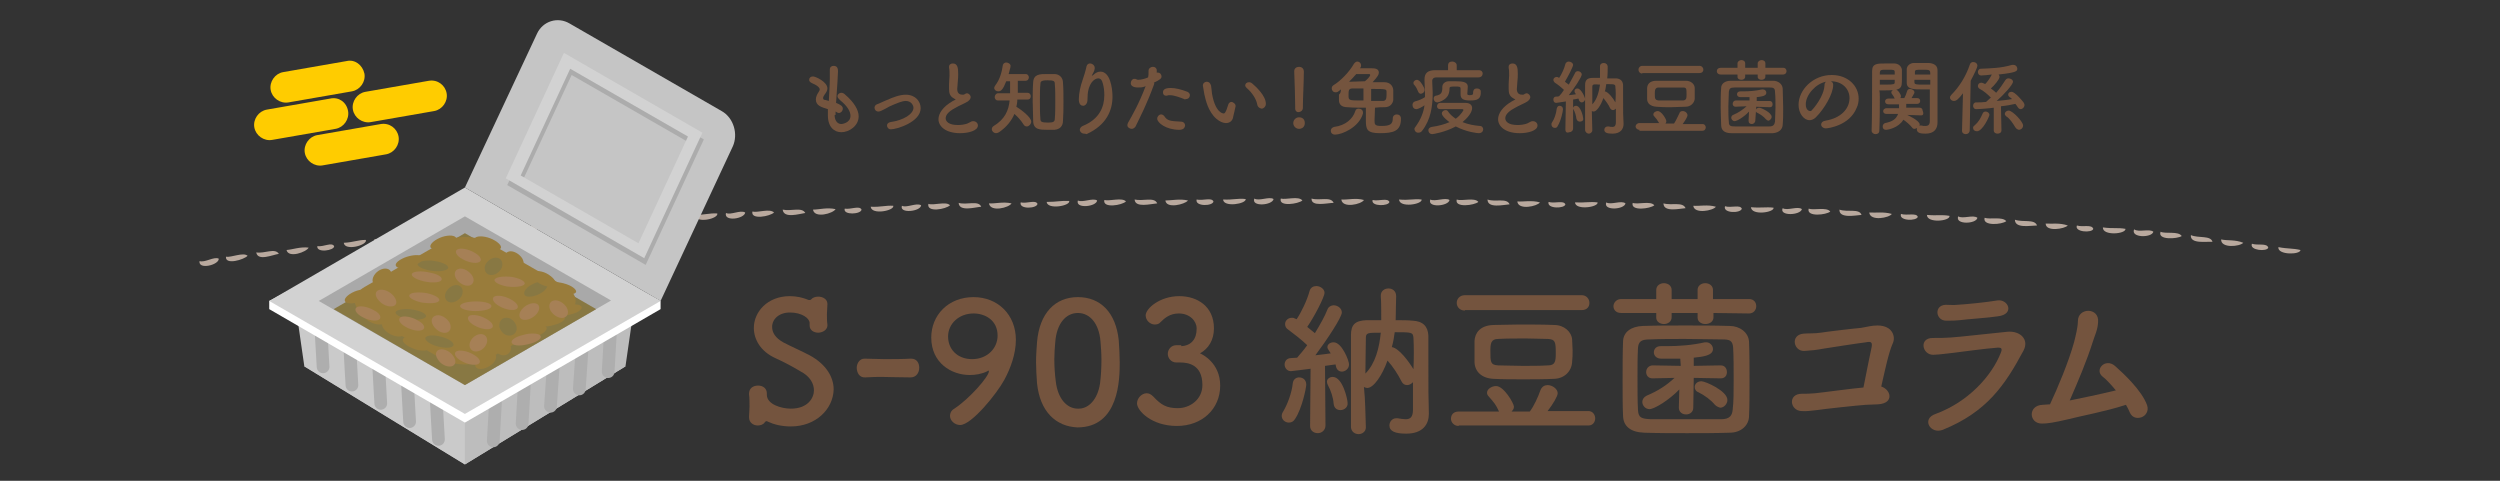 <?xml version="1.0" encoding="utf-8"?>
<!-- Generator: Adobe Illustrator 25.3.1, SVG Export Plug-In . SVG Version: 6.00 Build 0)  -->
<svg version="1.1" id="レイヤー_1" xmlns="http://www.w3.org/2000/svg" xmlns:xlink="http://www.w3.org/1999/xlink" x="0px"
	 y="0px" viewBox="0 0 520 100" style="enable-background:new 0 0 520 100;" xml:space="preserve">
<rect x="0" y="0" width="520" height="100" fill="#333333" stroke="none"/>
<style type="text/css">
	.st0{fill:#B9A99E;}
	.st1{fill:#74543E;}
	.st2{fill:#FFCC00;}
	.st3{fill:#C5C5C5;}
	.st4{fill:#CACACA;}
	.st5{fill:none;stroke:#AEAEAE;stroke-width:2.646;stroke-linecap:round;stroke-linejoin:round;stroke-miterlimit:10;}
	.st6{fill:#BDBDBD;}
	.st7{fill:#FFFFFF;}
	.st8{fill:#D2D2D2;}
	.st9{fill:#A9A9A9;}
	.st10{fill:#887843;}
	.st11{fill:#997C3B;}
	.st12{fill:#A68056;}
	.st13{fill:#ACACAC;}
</style>
<g>
	<g>
		<path class="st0" d="M447.9,48.2c-0.9-0.7-3,0.2-4-0.5C443.1,49.5,447.6,49.5,447.9,48.2z"/>
		<path class="st0" d="M453.8,49.1c-0.7-1.1-3.4-0.4-4.4-0.9C448.7,50,452.9,49.7,453.8,49.1z"/>
		<path class="st0" d="M460.2,50.3c-0.4-1.4-2.9-0.7-4.5-1.4C455.5,50.8,458.9,50.2,460.2,50.3z"/>
		<path class="st0" d="M466.6,50.5c-1.7-0.7-3.3-0.4-4.6-0.7C461.9,51.7,465.9,51.3,466.6,50.5z"/>
		<path class="st0" d="M471.8,51.5c-0.3-1-2.2-0.4-3.4-0.8C467.8,52.1,471.6,52.4,471.8,51.5z"/>
		<path class="st0" d="M478.5,52c-1.7-0.4-2.5-0.2-4.6-0.6C473.7,53.1,478.5,53,478.5,52z"/>
	</g>
	<g>
		<path class="st0" d="M411.3,45.3c-0.9-0.7-3,0.3-4-0.3C406.6,46.8,411.1,46.6,411.3,45.3z"/>
		<path class="st0" d="M417.3,46c-0.8-1-3.4-0.3-4.5-0.7C412.3,47.1,416.5,46.7,417.3,46z"/>
		<path class="st0" d="M423.7,46.9c-0.5-1.4-2.9-0.6-4.6-1.2C419.1,47.6,422.4,46.9,423.7,46.9z"/>
		<path class="st0" d="M430.1,46.9c-1.7-0.6-3.3-0.3-4.6-0.4C425.5,48.3,429.5,47.6,430.1,46.9z"/>
		<path class="st0" d="M435.4,47.6c-0.3-1-2.2-0.3-3.4-0.7C431.4,48.3,435.2,48.5,435.4,47.6z"/>
		<path class="st0" d="M442.1,47.6c-1.7-0.3-2.5,0-4.7-0.3C437.3,49.1,442.2,48.7,442.1,47.6z"/>
	</g>
	<g>
		<path class="st0" d="M374.8,43.5c-0.9-0.7-3,0.4-4-0.2C370,45,374.5,44.8,374.8,43.5z"/>
		<path class="st0" d="M380.7,44c-0.8-1-3.4-0.2-4.5-0.6C375.7,45.2,379.9,44.7,380.7,44z"/>
		<path class="st0" d="M387.2,44.7c-0.5-1.4-2.9-0.5-4.6-1.1C382.5,45.5,385.9,44.8,387.2,44.7z"/>
		<path class="st0" d="M393.5,44.5c-1.7-0.5-3.3-0.2-4.7-0.3C389,46.1,393,45.3,393.5,44.5z"/>
		<path class="st0" d="M398.9,45.1c-0.3-0.9-2.2-0.2-3.5-0.6C394.9,46,398.7,46,398.9,45.1z"/>
		<path class="st0" d="M405.5,44.9c-1.7-0.3-2.5,0-4.7-0.2C400.8,46.5,405.7,46,405.5,44.9z"/>
	</g>
	<g>
		<path class="st0" d="M338.1,42.3c-0.9-0.7-3,0.4-4-0.2C333.4,43.9,337.9,43.6,338.1,42.3z"/>
		<path class="st0" d="M344.1,42.7c-0.8-1-3.4-0.1-4.5-0.5C339.1,44,343.3,43.4,344.1,42.7z"/>
		<path class="st0" d="M350.6,43.3c-0.6-1.4-2.9-0.5-4.6-1C346,44.2,349.3,43.4,350.6,43.3z"/>
		<path class="st0" d="M356.9,43c-1.7-0.5-3.4-0.1-4.7-0.2C352.4,44.6,356.4,43.8,356.9,43z"/>
		<path class="st0" d="M362.3,43.4c-0.4-0.9-2.2-0.1-3.5-0.5C358.3,44.4,362.1,44.4,362.3,43.4z"/>
		<path class="st0" d="M368.9,43.2c-1.7-0.2-2.5,0.1-4.7-0.1C364.3,44.9,369.1,44.2,368.9,43.2z"/>
	</g>
	<g>
		<path class="st0" d="M301.5,41.6c-0.9-0.6-3,0.4-4-0.1C296.8,43.3,301.3,42.9,301.5,41.6z"/>
		<path class="st0" d="M307.5,42c-0.8-1-3.4-0.1-4.5-0.5C302.5,43.3,306.7,42.7,307.5,42z"/>
		<path class="st0" d="M314,42.5c-0.6-1.4-2.9-0.4-4.6-1C309.4,43.4,312.7,42.6,314,42.5z"/>
		<path class="st0" d="M320.3,42.1c-1.7-0.5-3.4-0.1-4.7-0.2C315.8,43.8,319.8,42.9,320.3,42.1z"/>
		<path class="st0" d="M325.6,42.5c-0.4-0.9-2.2-0.1-3.5-0.5C321.7,43.5,325.5,43.4,325.6,42.5z"/>
		<path class="st0" d="M332.3,42.1c-1.7-0.2-2.5,0.1-4.7,0C327.7,43.8,332.5,43.1,332.3,42.1z"/>
	</g>
	<g>
		<path class="st0" d="M264.9,41.4c-0.9-0.6-3,0.5-4-0.1C260.2,43.1,264.7,42.7,264.9,41.4z"/>
		<path class="st0" d="M270.9,41.7c-0.8-1-3.4-0.1-4.5-0.4C265.9,43.1,270.1,42.4,270.9,41.7z"/>
		<path class="st0" d="M277.4,42.2c-0.6-1.4-2.9-0.4-4.6-0.9C272.7,43.1,276.1,42.2,277.4,42.2z"/>
		<path class="st0" d="M283.7,41.6c-1.7-0.5-3.4,0-4.7-0.1C279.2,43.4,283.2,42.5,283.7,41.6z"/>
		<path class="st0" d="M289,42c-0.4-0.9-2.2-0.1-3.5-0.4C285.1,43,288.9,42.9,289,42z"/>
		<path class="st0" d="M295.7,41.5c-1.7-0.2-2.5,0.2-4.7,0C291.1,43.3,295.9,42.5,295.7,41.5z"/>
	</g>
	<g>
		<path class="st0" d="M228.2,41.7c-0.9-0.6-3,0.5-4,0C223.6,43.5,228.1,43,228.2,41.7z"/>
		<path class="st0" d="M234.2,41.9c-0.8-0.9-3.4,0-4.5-0.3C229.3,43.4,233.4,42.7,234.2,41.9z"/>
		<path class="st0" d="M240.7,42.3c-0.6-1.4-2.9-0.4-4.7-0.8C236.1,43.3,239.4,42.4,240.7,42.3z"/>
		<path class="st0" d="M247.1,41.7c-1.7-0.4-3.4,0-4.7,0C242.6,43.5,246.5,42.5,247.1,41.7z"/>
		<path class="st0" d="M252.4,41.9c-0.4-0.9-2.2-0.1-3.5-0.4C248.5,43,252.3,42.9,252.4,41.9z"/>
		<path class="st0" d="M259.1,41.4c-1.7-0.2-2.5,0.2-4.7,0.1C254.5,43.2,259.3,42.4,259.1,41.4z"/>
	</g>
	<g>
		<path class="st0" d="M191.6,42.7c-1-0.6-3,0.6-4,0.1C187,44.5,191.5,44,191.6,42.7z"/>
		<path class="st0" d="M197.6,42.7c-0.8-0.9-3.4,0.1-4.5-0.3C192.7,44.3,196.8,43.5,197.6,42.7z"/>
		<path class="st0" d="M204.1,43c-0.6-1.4-3-0.3-4.7-0.8C199.5,44.1,202.8,43.1,204.1,43z"/>
		<path class="st0" d="M210.4,42.3c-1.8-0.4-3.4,0.1-4.7,0C206,44.2,209.9,43.2,210.4,42.3z"/>
		<path class="st0" d="M215.8,42.4c-0.4-0.9-2.2,0-3.5-0.3C211.9,43.6,215.7,43.4,215.8,42.4z"/>
		<path class="st0" d="M222.4,41.8c-1.7-0.1-2.5,0.2-4.7,0.2C217.9,43.7,222.7,42.8,222.4,41.8z"/>
	</g>
	<g>
		<path class="st0" d="M155,44.2c-1-0.6-3,0.6-4,0.1C150.5,46.2,154.9,45.5,155,44.2z"/>
		<path class="st0" d="M161,44.2c-0.9-0.9-3.4,0.1-4.5-0.2C156.1,45.8,160.2,45,161,44.2z"/>
		<path class="st0" d="M167.5,44.3c-0.7-1.3-3-0.3-4.7-0.7C163,45.5,166.2,44.5,167.5,44.3z"/>
		<path class="st0" d="M173.8,43.5c-1.8-0.4-3.4,0.1-4.7,0.1C169.4,45.5,173.3,44.4,173.8,43.5z"/>
		<path class="st0" d="M179.2,43.6c-0.4-0.9-2.2,0-3.5-0.2C175.3,44.8,179.1,44.6,179.2,43.6z"/>
		<path class="st0" d="M185.8,42.8c-1.7-0.1-2.5,0.3-4.7,0.2C181.3,44.8,186.1,43.8,185.8,42.8z"/>
	</g>
	<g>
		<path class="st0" d="M118.4,46.4c-1-0.6-3,0.7-4,0.2C113.9,48.5,118.4,47.7,118.4,46.4z"/>
		<path class="st0" d="M124.4,46.3c-0.9-0.9-3.4,0.2-4.5-0.1C119.6,48,123.7,47.1,124.4,46.3z"/>
		<path class="st0" d="M130.9,46.3c-0.7-1.3-3-0.2-4.7-0.6C126.4,47.6,129.6,46.5,130.9,46.3z"/>
		<path class="st0" d="M137.2,45.4c-1.8-0.3-3.3,0.2-4.7,0.2C132.8,47.4,136.8,46.2,137.2,45.4z"/>
		<path class="st0" d="M142.6,45.3c-0.4-0.9-2.2,0-3.5-0.2C138.7,46.7,142.5,46.3,142.6,45.3z"/>
		<path class="st0" d="M149.2,44.4c-1.7-0.1-2.5,0.3-4.7,0.3C144.7,46.6,149.5,45.5,149.2,44.4z"/>
	</g>
	<g>
		<path class="st0" d="M81.9,49.4c-1-0.5-2.9,0.8-4,0.3C77.5,51.6,81.9,50.7,81.9,49.4z"/>
		<path class="st0" d="M87.9,49.1c-0.9-0.9-3.4,0.3-4.5,0C83.1,51,87.2,50,87.9,49.1z"/>
		<path class="st0" d="M94.4,49c-0.7-1.3-3-0.2-4.7-0.5C89.9,50.4,93.1,49.2,94.4,49z"/>
		<path class="st0" d="M100.7,47.9c-1.8-0.3-3.3,0.3-4.7,0.3C96.3,50.1,100.2,48.8,100.7,47.9z"/>
		<path class="st0" d="M106,47.8c-0.5-0.9-2.2,0.1-3.5-0.1C102.2,49.2,106,48.8,106,47.8z"/>
		<path class="st0" d="M112.6,46.8c-1.7,0-2.5,0.4-4.6,0.4C108.2,49,112.9,47.8,112.6,46.8z"/>
	</g>
	<g>
		<path class="st0" d="M45.5,53.8c-1-0.5-2.9,0.9-4,0.5C41.2,56.2,45.6,55.1,45.5,53.8z"/>
		<path class="st0" d="M51.5,53.2c-0.9-0.8-3.4,0.4-4.5,0.2C46.8,55.2,50.8,54,51.5,53.2z"/>
		<path class="st0" d="M58,52.8c-0.8-1.3-3,0-4.7-0.3C53.6,54.4,56.7,53,58,52.8z"/>
		<path class="st0" d="M64.2,51.5c-1.8-0.2-3.3,0.4-4.6,0.5C60,53.8,63.8,52.4,64.2,51.5z"/>
		<path class="st0" d="M69.5,51.2c-0.5-0.9-2.2,0.2-3.5,0C65.8,52.7,69.6,52.1,69.5,51.2z"/>
		<path class="st0" d="M76.1,49.9c-1.7,0-2.5,0.5-4.6,0.6C71.7,52.3,76.5,51,76.1,49.9z"/>
	</g>
</g>
<g>
	<g>
		<path class="st1" d="M173.6,23.9c0,1.2,0.6,1.9,1.4,1.9c0.1,0,1.9-0.2,1.9-1.7c0-0.9-0.6-2-2.2-3.3c-0.3-0.3-0.5-0.5-0.5-0.8
			c0-0.4,0.4-0.7,0.8-0.7c0.2,0,0.5,0.1,0.7,0.3c2,1.7,2.9,3.3,2.9,4.6c0,2-2,3.3-3.6,3.3c-1.5,0-2.8-1.1-2.8-3.5c0,0,0,0,0,0
			c0-0.4,0-0.9,0-1.3c-1.3-0.4-2.5-0.7-2.5-2c0-0.5,0.2-1,0.6-1.6c0.1-0.2,0.2-0.3,0.2-0.5c0-0.4-0.6-0.9-1.6-1.3
			c-0.4-0.2-0.6-0.4-0.6-0.7c0-0.4,0.3-0.7,0.8-0.7c0.5,0,3,1.1,3,2.5c0,0.5-0.3,0.9-0.6,1.3c-0.2,0.3-0.3,0.5-0.3,0.7
			c0,0.3,0.2,0.4,0.5,0.4c0.2,0.1,0.5,0.1,0.7,0.2c0.2-3.6,0.2-4.2,0.2-4.7c0-0.7,0-1.2,0-1.8c0-0.6,0.4-0.8,0.8-0.8
			c0.9,0,0.9,0.8,0.9,1.2c0,0.6-0.1,1.2-0.1,2c-0.1,1.5-0.2,3-0.3,4.5c1,0.4,1.4,0.7,1.4,1.2c0,0.5-0.4,0.9-0.8,0.9
			c-0.2,0-0.4-0.1-0.7-0.3V23.9z"/>
		<path class="st1" d="M182.7,23.2c-0.5,0-0.8-0.4-0.8-0.8c0-0.3,0.2-0.6,0.5-0.7c0.6-0.2,1.3-0.6,2.1-0.9c1.1-0.5,2.6-1.1,3.9-1.1
			c2,0,3.1,1.4,3.1,2.8c0,2.9-5,4.4-6.2,4.4c-0.5,0-0.8-0.4-0.8-0.8c0-0.3,0.2-0.6,0.7-0.7c2.8-0.4,4.8-1.7,4.8-3
			c0-0.4-0.4-1.4-1.6-1.4c-0.8,0-1.9,0.5-3.3,1.1C183.3,23.1,183,23.2,182.7,23.2z"/>
		<path class="st1" d="M198.3,20.4c-0.7-0.4-0.9-1-0.9-1.9c0-0.3,0-0.6,0-0.9c0-0.8,0.1-1.4,0.1-1.9c0-0.7,0-1.2-0.1-1.6
			c0-0.1,0-0.2,0-0.2c0-0.5,0.4-0.7,0.8-0.7c1,0,1.1,1,1.1,2.1c0,0.5,0,1.1-0.1,1.9c0,0.5-0.1,1-0.1,1.3c0,1.1,0.7,1.2,1.2,1.2
			c0.3,0,0.3-0.1,0.5-0.2c0.1,0,0.2-0.1,0.3-0.1c0.4,0,0.8,0.4,0.8,0.8c0,0.3-0.2,0.6-0.6,0.9c-0.6,0.4-1.9,0.9-2.7,1.4
			c-1.3,0.7-1.9,1.4-1.9,2.1c0,0.7,0.7,1.4,2.5,1.4c0.3,0,1.6,0,2.4-0.5c0.3-0.2,0.6-0.3,0.8-0.3c0.6,0,1,0.4,1,0.9
			c0,1.1-2,1.6-3.7,1.6c-3.1,0-4.5-1.5-4.5-2.9c0-1.2,0.9-2.6,3-3.8c0,0,0.4-0.2,0.6-0.3C198.5,20.5,198.4,20.5,198.3,20.4z"/>
		<path class="st1" d="M211.6,20.8c0,0.5-0.1,1-0.2,1.4c1,0.6,3.1,2.2,3.1,3.1c0,0.5-0.5,1-0.9,1c-0.3,0-0.5-0.1-0.7-0.4
			c-0.4-0.7-1.2-1.6-1.9-2.2c-0.6,1.4-1.6,2.7-3.2,3.8c-0.2,0.1-0.4,0.2-0.6,0.2c-0.5,0-0.9-0.4-0.9-0.8c0-0.3,0.1-0.5,0.4-0.7
			c2.3-1.4,3.1-3.2,3.3-5.3h-2.4c-0.5,0-0.7-0.4-0.7-0.7c0-0.4,0.3-0.8,0.7-0.8h2.5c0-2.5,0-2.5,0-2.5l-0.8,0
			c-0.7,1.8-1.1,2.1-1.7,2.1c-0.4,0-0.8-0.3-0.8-0.7c0-0.2,0.1-0.3,0.2-0.5c1-1.3,1.4-2.9,1.6-4.3c0.1-0.3,0.4-0.5,0.7-0.5
			c0.4,0,0.9,0.3,0.9,0.7c0,0.1,0,0.3-0.4,1.7h3.5c0.5,0,0.7,0.4,0.7,0.7s-0.2,0.7-0.7,0.7c0,0,0,0,0,0l-1.6,0c0,0.8,0,1.8,0,2.5h2
			c0.5,0,0.7,0.4,0.7,0.7c0,0.4-0.2,0.7-0.7,0.7H211.6z M218,27c-1.7,0-3.1,0-3.1-1.9c0-1.3-0.1-2.7-0.1-4c0-1.4,0-2.8,0.1-4
			c0.1-1.7,1.4-1.7,2.9-1.7c0.5,0,1,0,1.5,0c1,0,1.8,0.7,1.8,1.8c0.1,1.2,0.1,2.5,0.1,3.9c0,1.4,0,2.7-0.1,4c0,1.1-0.6,1.8-1.8,1.9
			C218.8,27,218.4,27,218,27z M219.5,21c0-1.3,0-2.5-0.1-3.5c0-0.6-0.1-0.8-1.5-0.8c-1.4,0-1.5,0.3-1.5,0.8c-0.1,1-0.1,2.2-0.1,3.4
			c0,1.3,0,2.7,0.1,3.8c0,0.6,0.2,0.8,1.6,0.8c1.1,0,1.4-0.2,1.4-0.8C219.5,23.6,219.5,22.3,219.5,21z"/>
		<path class="st1" d="M225.5,27.8c-0.5,0-0.9-0.4-0.9-0.8c0-0.3,0.2-0.6,0.6-0.8c3.5-1.4,4.5-4,4.5-6.4c0-0.9-0.1-1.7-0.3-2.4
			c-0.2-0.8-0.5-1.1-1-1.1c-0.4,0-0.9,0.3-1.3,0.8c-0.7,1-0.9,2.1-0.9,3.6c0,0.9-0.5,1.3-0.9,1.3c-0.9,0-0.9-1.1-0.9-1.4
			c0-1.2,0.4-2.9,0.7-3.7c0.3-0.9,0.7-2.1,0.9-3.1c0.1-0.4,0.4-0.6,0.7-0.6c0.5,0,1,0.4,1,0.9c0,0.1,0,0.1,0,0.2
			c-0.1,0.6-0.3,0.8-0.5,1.2c-0.1,0.2-0.1,0.3-0.1,0.3c0,0,0.1-0.1,0.3-0.2c0.5-0.5,1-0.7,1.5-0.7c2,0,2.5,3.4,2.5,5.2
			c0,2.8-1.2,5.9-5.4,7.8C225.8,27.8,225.6,27.8,225.5,27.8z"/>
		<path class="st1" d="M240.1,17.4c-1.6,4.4-2.8,6.6-3.9,8.9c-0.2,0.3-0.5,0.5-0.8,0.5c-0.4,0-0.9-0.3-0.9-0.7c0-0.1,0-0.3,0.1-0.5
			c0.9-1.6,2.3-4,3.7-7.7l-0.2,0.1c-0.5,0.2-1,0.2-1.4,0.2c-0.2,0-1.5,0-1.5-0.9c0-0.4,0.3-0.9,0.7-0.9c0.2,0,0.3,0,0.5,0.1
			c0.1,0.1,0.3,0.1,0.4,0.1c0.6,0,1.6-0.3,2-0.5c0.1-0.4,0.1-0.8,0.1-1.4c0-0.5,0.5-0.8,0.9-0.8c0.4,0,0.7,0.2,0.8,0.6
			c0,0.1,0,0.2,0,0.3c0,0.1,0,0.2,0,0.3c0.1,0,0.1,0,0.2,0c0.5,0,0.8,0.4,0.8,0.8c0,0.4-0.3,0.7-1.6,1.3L240.1,17.4z M245.3,27
			c-2.8,0-4.6-1.5-4.6-2.3c0-0.5,0.4-0.9,0.8-0.9c0.2,0,0.5,0.1,0.7,0.4c0.6,0.9,1.2,1,3.4,1.1c0.6,0,0.9,0.4,0.9,0.8
			C246.4,27,245.5,27,245.3,27z M246.3,20.6c-0.8-0.3-2-0.8-3-0.8c-0.2,0-0.4,0-0.6,0.1c-0.1,0-0.1,0-0.2,0c-0.4,0-0.6-0.3-0.6-0.7
			c0-0.3,0.1-0.9,1.6-0.9c1,0,2.2,0.3,3.5,0.8c0.4,0.2,0.5,0.5,0.5,0.7c0,0.4-0.3,0.8-0.8,0.8C246.5,20.7,246.4,20.7,246.3,20.6z"/>
		<path class="st1" d="M255,25.6c-0.6,0-1.3-0.3-2-0.9c-1.7-1.5-2.2-3.8-2.5-5.1c-0.1-0.6-0.3-1.7-0.3-1.8c0-0.5,0.4-0.8,0.8-0.8
			c0.4,0,0.7,0.2,0.9,0.8c0.1,0.5,0.1,1.1,0.2,1.7c0.7,4,2.3,4.1,2.4,4.1c0.2,0,0.3-0.1,0.5-0.5c0.2-0.4,0.3-0.9,0.5-1.4
			c0.1-0.3,0.4-0.5,0.6-0.5c0.4,0,0.9,0.4,0.9,0.8c0,0.1,0,0.1,0,0.1c-0.1,0.6-0.4,1.7-0.5,2.2C256.4,25.1,255.8,25.6,255,25.6z
			 M261.5,21.7c-0.2-1.1-1.1-2.5-2.2-3.4c-0.2-0.2-0.3-0.4-0.3-0.5c0-0.4,0.3-0.7,0.8-0.7c0.2,0,0.5,0.1,0.7,0.3
			c0.7,0.6,2.8,2.5,2.8,4.2c0,0.6-0.5,1-0.9,1C262,22.5,261.6,22.3,261.5,21.7z"/>
		<path class="st1" d="M270.2,26.8c-0.6,0-1.2-0.5-1.2-1.2c0-0.6,0.5-1.2,1.2-1.2c0.7,0,1.2,0.4,1.2,1.2
			C271.4,26.5,270.7,26.8,270.2,26.8z M269.4,22.6C269.4,22.6,269.4,22.6,269.4,22.6c0-0.2,0-0.3,0-0.5c0-1.5-0.1-4.6-0.2-7.2
			c0,0,0,0,0-0.1c0-0.6,0.5-0.9,1-0.9c0.5,0,1,0.3,1,1c0,2-0.2,5.7-0.2,7.2c0,0.1,0,0.2,0,0.3c0,0.7-0.6,0.9-0.8,0.9
			C269.8,23.4,269.4,23.1,269.4,22.6z"/>
		<path class="st1" d="M277.7,28c-0.6,0-0.9-0.4-0.9-0.8c0-0.4,0.3-0.7,0.7-0.8c2.4-0.3,3.9-1.7,4.4-3.3c0.1-0.4,0.4-0.5,0.7-0.5
			c0.5,0,0.9,0.3,0.9,0.8c0,0.1,0,0.2,0,0.2C282.7,26.5,279.1,28,277.7,28z M278.9,18.6c-0.7,0.6-0.8,0.6-1.1,0.6
			c-0.5,0-0.8-0.4-0.8-0.8c0-0.3,0.1-0.5,0.4-0.7c1.5-0.9,3.3-2.8,4.2-4.4c0.2-0.3,0.5-0.5,0.7-0.5c0.4,0,0.8,0.3,0.8,0.8
			c0,0.1,0,0.3-0.1,0.4c0,0.1-0.1,0.1-0.1,0.2c0.7,0,1.6,0,2.2,0c0.7,0,1.7,0,1.7,0.9c0,0.4-0.2,0.8-1.3,2c0.8,0,1.6,0,2.4,0
			c1.2,0,1.8,0.7,1.9,1.6c0,0.3,0,0.6,0,1c0,0.4,0,0.8,0,1.1c-0.1,0.8-0.7,1.5-1.8,1.5c-0.6,0-1.3,0-2,0.1c0,0.8-0.1,2-0.1,2.7
			c0,0.8,0.1,1.1,1.4,1.1c1.9,0,2.4-0.4,2.4-1.6c0-0.5,0.4-0.8,0.8-0.8c0.4,0,0.9,0.2,0.9,0.9c0,2.6-1.6,3-4.4,3
			c-2.7,0-2.9-0.8-2.9-2.7c0-0.8,0-1.9,0-2.6c-1.4,0-2.7,0-3.8-0.1c-1.3,0-1.8-0.6-1.8-1.5c0-0.3,0-0.7,0-1.1
			C278.9,19.3,278.9,19,278.9,18.6L278.9,18.6z M283.6,18.4c-0.8,0-1.6,0-2.3,0c-0.8,0-0.8,0.5-0.8,1.3c0,0.2,0,0.4,0,0.5
			c0.1,0.7,0.3,0.7,3.1,0.7V18.4z M285,15.6c0-0.1-0.1-0.2-0.2-0.2c-0.2,0-1.7,0-2.7,0c-0.5,0.6-1,1.1-1.5,1.6c0.1,0,0.2,0,0.3,0
			c1,0,2-0.1,3-0.1C284.2,16.7,285,15.9,285,15.6z M285.2,21c0.9,0,1.7,0,2.4,0c0.7,0,0.8-0.5,0.8-1.3c0-0.2,0-0.5,0-0.6
			c0-0.6-0.2-0.6-3.2-0.6V21z"/>
		<path class="st1" d="M307.5,16.1c-1.4,0-3.3,0-5,0c-1.4,0-2.8,0-3.8,0c-0.5,0-0.8,0.3-0.8,0.7c0,0,0,0,0,0.1
			c0,0.8,0.1,1.6,0.1,2.4c0,2.8-0.4,5.6-2.2,7.9c-0.2,0.3-0.5,0.4-0.8,0.4c-0.5,0-0.8-0.4-0.8-0.8c0-0.1,0.1-0.3,0.2-0.4
			c1.1-1.5,1.7-3,1.9-4.5c-0.4,0.3-1.3,0.8-1.7,0.8c-0.5,0-0.8-0.4-0.8-0.9c0-0.3,0.2-0.6,0.5-0.7c0.8-0.2,1.5-0.5,2.1-0.9
			c0-0.2,0-0.5,0-0.7c0-0.9-0.1-1.8-0.1-2.8c0-0.1,0-0.2,0-0.2c0-1.3,0.7-1.9,2.2-1.9c0.8,0,1.7,0,2.7,0v-1c0-0.6,0.4-0.8,0.9-0.8
			c0.4,0,0.9,0.3,0.9,0.8v1c1.6,0,3.3,0,4.6,0c0.6,0,0.8,0.4,0.8,0.7C308.4,15.7,308.1,16.1,307.5,16.1L307.5,16.1z M295,19.1
			c-0.2-0.5-0.5-1.1-0.8-1.4c-0.2-0.2-0.2-0.3-0.2-0.5c0-0.3,0.4-0.6,0.7-0.6c0.2,0,0.3,0.1,0.5,0.2c0.2,0.1,1.1,1.3,1.1,1.9
			c0,0.5-0.4,0.8-0.8,0.8C295.4,19.5,295.1,19.4,295,19.1z M297.9,27.9c-0.5,0-0.8-0.4-0.8-0.8c0-0.3,0.2-0.6,0.7-0.7
			c1.5-0.2,2.8-0.6,3.7-1c-0.2-0.1-1.6-1.2-1.6-1.8c0-0.4,0.4-0.7,0.8-0.7c0.2,0,0.4,0.1,0.5,0.3c0.4,0.6,1,1.1,1.6,1.5
			c1.2-0.9,1.6-1.8,1.6-1.8c0-0.1-0.1-0.2-0.2-0.2c-0.4,0-1.1,0-1.8,0c-1,0-2.1,0-2.9,0c0,0,0,0,0,0c-0.4,0-0.6-0.3-0.6-0.6
			c0-0.3,0.2-0.7,0.7-0.7c0.6,0,1.3,0,2.1,0c1.1,0,2.3,0,3.1,0c1,0,1.4,0.5,1.4,1.1c0,0.9-1,2.1-2,2.9c1.2,0.5,2.5,0.7,3.6,0.8
			c0.5,0,0.7,0.4,0.7,0.7c0,0.4-0.3,0.8-0.9,0.8c-0.3,0-2.5-0.2-4.8-1.4C300.6,27.5,298.1,27.9,297.9,27.9z M305.8,20.9
			c-1.4,0-2-0.3-2-1.3c0-0.5,0-0.9,0-1.2c0-0.4-0.4-0.4-1-0.4c-1,0-1.3,0-1.3,0.4c0,1.3-0.5,2.2-2.1,2.8c-0.1,0-0.3,0.1-0.4,0.1
			c-0.5,0-0.8-0.4-0.8-0.8c0-0.3,0.2-0.6,0.5-0.6c1.1-0.2,1.3-0.7,1.3-1.6c0-0.1,0-0.1,0-0.2c0,0,0,0,0,0c0-0.7,0.6-1.2,1.4-1.2
			c0.4,0,0.7,0,1.2,0c1.5,0,2.7,0.1,2.7,1.1c0,0,0,0,0,0c0,0.5-0.1,1.1-0.1,1.5c0,0.1,0,0.3,0.5,0.3c0.6,0,0.7-0.2,0.7-0.3
			c0-0.2,0-0.5,0.1-0.7c0.1-0.3,0.4-0.4,0.7-0.4c0.4,0,0.8,0.2,0.8,0.6C308.1,20.6,307.3,20.9,305.8,20.9z"/>
		<path class="st1" d="M314.7,20.4c-0.7-0.4-0.9-1-0.9-1.9c0-0.3,0-0.6,0-0.9c0-0.8,0.1-1.4,0.1-1.9c0-0.7,0-1.2-0.1-1.6
			c0-0.1,0-0.2,0-0.2c0-0.5,0.4-0.7,0.8-0.7c1,0,1.1,1,1.1,2.1c0,0.5,0,1.1-0.1,1.9c0,0.5-0.1,1-0.1,1.3c0,1.1,0.7,1.2,1.2,1.2
			c0.3,0,0.3-0.1,0.5-0.2c0.1,0,0.2-0.1,0.3-0.1c0.4,0,0.8,0.4,0.8,0.8c0,0.3-0.2,0.6-0.6,0.9c-0.6,0.4-1.9,0.9-2.7,1.4
			c-1.3,0.7-1.9,1.4-1.9,2.1c0,0.7,0.7,1.4,2.5,1.4c0.3,0,1.6,0,2.4-0.5c0.3-0.2,0.6-0.3,0.8-0.3c0.6,0,1,0.4,1,0.9
			c0,1.1-2,1.6-3.7,1.6c-3.1,0-4.5-1.5-4.5-2.9c0-1.2,0.9-2.6,3-3.8c0,0,0.4-0.2,0.6-0.3C314.9,20.5,314.8,20.5,314.7,20.4z"/>
		<path class="st1" d="M323.4,26.6c-0.4,0-0.7-0.3-0.7-0.7c0-0.1,0-0.3,0.1-0.4c0.5-0.7,0.9-1.9,1-2.9c0.1-0.4,0.3-0.6,0.6-0.6
			c0.4,0,0.7,0.3,0.7,0.7c0,0.4-0.4,2.4-1.1,3.5C323.9,26.5,323.7,26.6,323.4,26.6z M325.6,26.9l0.1-5.8c-0.8,0.1-1.9,0.3-2,0.3
			c-0.4,0-0.6-0.3-0.6-0.7c0-0.3,0.2-0.6,0.5-0.6c0.2,0,0.5,0,0.7-0.1c0.3-0.3,0.7-0.8,1-1.3c-0.5-0.5-1.5-1.3-1.9-1.5
			c-0.2-0.2-0.3-0.4-0.3-0.6c0-0.3,0.3-0.6,0.7-0.6c0.1,0,0.2,0,0.5,0.2c0.5-0.7,1.1-2,1.3-2.9c0.1-0.3,0.4-0.5,0.7-0.5
			c0.4,0,0.9,0.3,0.9,0.7c0,0.4-1.1,2.5-1.7,3.5c0.3,0.2,0.5,0.4,0.8,0.6c0.5-0.9,1-1.8,1.3-2.4c0.1-0.3,0.4-0.4,0.6-0.4
			c0.4,0,0.8,0.3,0.8,0.7c0,0.5-1.5,2.8-2.7,4.3c0.6-0.1,1.1-0.1,1.5-0.2l-0.2-0.3c-0.1-0.1-0.1-0.3-0.1-0.4c0-0.3,0.3-0.5,0.6-0.5
			c0.8,0,1.6,1.9,1.6,2.2c0,0.4-0.4,0.7-0.7,0.7c-0.2,0-0.5-0.2-0.6-0.5c0-0.1,0-0.2-0.1-0.3c-0.3,0.1-0.7,0.1-1.1,0.2l0,6
			c0,0.5-0.4,0.8-0.8,0.8C325.9,27.7,325.6,27.5,325.6,26.9L325.6,26.9z M328.6,25.3c-0.3,0-0.6-0.2-0.7-0.6
			c-0.1-0.7-0.3-1.4-0.6-1.9c-0.1-0.1-0.1-0.2-0.1-0.3c0-0.3,0.3-0.5,0.6-0.5c1,0,1.5,2.3,1.5,2.6C329.4,25.1,329,25.3,328.6,25.3z
			 M331.2,27.1c0,0.4-0.4,0.7-0.7,0.7s-0.7-0.2-0.8-0.7c0-1.1,0-2.5,0-4c0-1.9,0-3.9,0-5.4c0-1,0.4-1.5,1.6-1.5c0.4,0,0.9,0,1.5,0
			c0-0.6,0-2.1,0-2.4c0,0,0,0,0,0c0-0.5,0.4-0.7,0.8-0.7c0.4,0,0.8,0.3,0.8,0.8c0,0.3,0,1.8-0.1,2.4c0.6,0,1.2,0,1.7,0
			c1.1,0,1.6,0.6,1.6,1.5c0,0.6,0,1.3,0,2.1c0,3.7,0,4.2,0.1,5.8c0,0,0,0.1,0,0.1c0,1-0.6,2-2.3,2c-1.1,0-1.7-0.2-1.7-0.8
			c0-0.4,0.3-0.7,0.7-0.7c0.1,0,0.1,0,0.2,0c0.3,0.1,0.6,0.1,0.8,0.1c0.4,0,0.7-0.2,0.7-1c0,0,0-1.3,0-2.8c-0.2,0.2-0.4,0.3-0.6,0.3
			c-0.2,0-0.4-0.1-0.6-0.4c-0.3-0.7-0.9-1.5-1.4-2.1c-0.5,1.5-1.4,2.8-2,2.8c-0.1,0-0.2,0-0.4-0.1C331.1,24.4,331.2,25.9,331.2,27.1
			L331.2,27.1z M331.2,18.1c0,1,0,2.2,0,3.6c1-1,1.4-2.7,1.6-4.1C331.4,17.5,331.2,17.5,331.2,18.1z M336,18.1
			c0-0.6-0.2-0.6-1.9-0.6c-0.1,0.5-0.1,1-0.3,1.5c0.7,0.1,1.8,1.5,2.2,2.3C336.1,20.1,336.1,18.9,336,18.1z"/>
		<path class="st1" d="M341,27c-0.5,0-0.8-0.4-0.8-0.7s0.3-0.7,0.8-0.7l4.1,0c-0.4-0.7-0.5-0.8-1.1-1.5c-0.1-0.1-0.1-0.2-0.1-0.3
			c0-0.4,0.5-0.7,0.9-0.7c0.8,0,1.8,1.7,1.8,2.1c0,0.2-0.1,0.4-0.2,0.5l1.2,0l0.6,0c0.4-0.6,0.8-1.5,1.1-2.1
			c0.1-0.4,0.4-0.5,0.7-0.5c0.5,0,1,0.4,1,0.9c0,0.3-0.5,1.1-1,1.8l4.1,0c0.5,0,0.7,0.4,0.7,0.7s-0.2,0.7-0.7,0.7H341z M341.6,15.3
			c-0.5,0-0.8-0.4-0.8-0.8c0-0.4,0.3-0.8,0.8-0.8h11.9c0.5,0,0.8,0.4,0.8,0.8c0,0.4-0.3,0.7-0.8,0.7H341.6z M350.6,22.2
			c-1,0-2,0.1-3.1,0.1c-1,0-2,0-3-0.1c-1.2-0.1-1.9-0.7-1.9-1.6c0-0.4,0-0.7,0-1c0-0.4,0-0.8,0-1.2c0-0.8,0.5-1.6,1.9-1.6
			c0.7,0,1.6,0,2.6,0c1.2,0,2.5,0,3.6,0c1,0,1.8,0.7,1.8,1.5c0,0.3,0,0.7,0,1.1c0,0.4,0,0.8,0,1.2C352.4,21.4,351.7,22.2,350.6,22.2
			z M350.8,19.6c0-1.2,0-1.4-0.8-1.4c-0.6,0-1.4,0-2.2,0c-1,0-2,0-2.8,0c-0.7,0-0.8,0.5-0.8,1.2c0,1.1,0,1.4,0.8,1.5
			c0.7,0,1.6,0,2.5,0c0.9,0,1.8,0,2.6,0C350.8,20.8,350.8,20.4,350.8,19.6z"/>
		<path class="st1" d="M367.2,15.5v0.4c0,0.5-0.4,0.7-0.8,0.7c-0.4,0-0.8-0.2-0.8-0.6v-0.5H363v0.4c0,0.5-0.4,0.7-0.8,0.7
			s-0.8-0.2-0.8-0.6v-0.5l-3.5,0c-0.5,0-0.8-0.3-0.8-0.7s0.3-0.7,0.8-0.7l3.5,0v-0.9c0-0.4,0.4-0.7,0.8-0.7c0.4,0,0.8,0.2,0.8,0.7
			v0.9h2.6v-0.9c0-0.4,0.4-0.7,0.8-0.7c0.4,0,0.8,0.2,0.8,0.7v0.9l3.7,0c0.5,0,0.7,0.4,0.7,0.7c0,0.4-0.3,0.7-0.7,0.7L367.2,15.5z
			 M368.8,27.7c-1.4,0-2.9,0-4.3,0c-1.5,0-2.9,0-4.4,0c-1.4,0-2.1-0.6-2.1-1.7c0-1-0.1-2.2-0.1-3.6c0-1.4,0-2.9,0.1-4.1
			c0-0.9,0.8-1.5,2-1.5c1.4,0,2.8,0,4.3,0c1.5,0,3,0,4.5,0c1,0,1.9,0.6,2,1.6c0,1.2,0.1,2.6,0.1,4c0,1.3,0,2.5-0.1,3.5
			C370.8,26.9,370,27.6,368.8,27.7z M369.3,22.4c0-1.2,0-2.4-0.1-3.3c0-0.8-0.4-0.9-1.1-0.9c-1.2,0-2.5,0-3.7,0c-1.3,0-2.5,0-3.6,0
			c-0.9,0-1.1,0.2-1.2,0.9c0,0.9-0.1,1.9-0.1,3c0,1.2,0,2.4,0.1,3.3c0,0.8,0.4,0.9,1.3,0.9c1.1,0,2.2,0,3.4,0c1.2,0,2.4,0,3.7,0
			c0.9,0,1.1-0.4,1.2-1C369.2,24.5,369.3,23.5,369.3,22.4z M365.1,25.1c0,0.4-0.4,0.7-0.7,0.7c-0.4,0-0.7-0.2-0.7-0.7v0l0.1-1.9
			c-1,1.1-2.5,2-3,2c-0.4,0-0.7-0.4-0.7-0.7c0-0.2,0.1-0.5,0.4-0.6c1.2-0.5,2-1.1,2.8-1.8l-2.3,0.1h0c-0.4,0-0.6-0.3-0.6-0.6
			s0.2-0.7,0.7-0.7l2.8,0l0-0.7c-0.1,0-0.4,0-1.9,0c-0.5,0-0.7-0.3-0.7-0.6c0-0.3,0.2-0.6,0.7-0.6h0c0.2,0,0.4,0,0.6,0
			c1.2,0,2.6-0.1,3.9-0.4c0.1,0,0.1,0,0.2,0c0.4,0,0.7,0.3,0.7,0.7c0,0.7-1.1,0.8-2,0.9l0,0.8l2.7,0c0.4,0,0.6,0.3,0.6,0.7
			s-0.2,0.6-0.6,0.6h0l-2.8-0.1L365.1,25.1L365.1,25.1z M367.3,24.8c-0.4-0.5-1.1-1-1.7-1.3c-0.3-0.1-0.4-0.3-0.4-0.5
			c0-0.3,0.3-0.6,0.7-0.6c0.4,0,2.6,1,2.6,1.9c0,0.4-0.4,0.8-0.7,0.8C367.7,25.1,367.5,25,367.3,24.8z"/>
		<path class="st1" d="M384.7,20.4c0-1.9-1.5-3.5-3.9-3.5c0,0,0,0,0,0c0.3,0.1,0.5,0.4,0.5,0.7c0,0,0,0.1,0,0.1
			c0,1.8-1.8,4.9-3.6,6.7c-0.4,0.4-0.9,0.6-1.3,0.6c-1.2,0-2.3-1.4-2.3-3.2c0-3.1,3-6.2,6.9-6.2c3.4,0,5.6,2.3,5.6,4.9
			c0,0.6-0.1,1.3-0.4,1.9c-1.5,3.8-6.1,4.3-6.4,4.3c-0.6,0-1-0.4-1-0.8c0-0.4,0.3-0.7,0.9-0.8C382.8,24.6,384.7,22.7,384.7,20.4z
			 M379.8,17c-2.1,0.4-4.2,2.7-4.2,4.7c0,1.3,0.8,1.4,0.9,1.4c0.1,0,0.2,0,0.3-0.1c0.5-0.5,2.6-3,2.7-5.3
			C379.5,17.4,379.6,17.2,379.8,17z"/>
		<path class="st1" d="M391,20.3c0,1.9,0,4.5-0.1,6.9c0,0.5-0.4,0.7-0.8,0.7c-0.4,0-0.8-0.3-0.8-0.7c0,0,0,0,0,0
			c0.1-3.1,0.1-8.8,0.1-12.4c0-1.6,1-1.6,2.9-1.6c0.7,0,1.4,0,1.7,0c0.9,0,1.5,0.6,1.6,1.3c0,0.6,0,1.2,0,1.8c0,2.1,0,2.5-3.5,2.5
			c-0.5,0-0.9,0-1.2,0C391,19.2,391,19.7,391,20.3z M394.1,15.5c0-0.2,0-0.4,0-0.5c0-0.5-0.2-0.5-1.5-0.5c-1.4,0-1.5,0-1.6,0.6
			c0,0.1,0,0.2,0,0.4H394.1z M391,16.6v1c0.3,0,0.8,0,1.3,0c1.7,0,1.8-0.1,1.8-0.5c0-0.2,0-0.3,0-0.5H391z M399.6,24l-3-0.1
			c0,0,0.1,0,0.1,0c0.2,0.1,2.6,1.2,2.6,2c0,0.1,0,0.2-0.1,0.3c0.1-0.1,0.2-0.1,0.3-0.1c0,0,0.1,0,0.1,0c0.3,0.1,0.6,0.1,0.9,0.1
			c0.5,0,0.9-0.2,0.9-1c0-0.7,0-1.5,0-2.3c0-1.2,0-2.5,0-3.6c0-0.3,0-0.5,0-0.7c-0.3,0-0.8,0-1.3,0c-2.1,0-3.5,0-3.5-1.4
			c0-0.3,0-0.7,0-1c0-0.6,0-1.2,0-1.8c0-0.7,0.7-1.3,1.5-1.3c0.3,0,1.1,0,1.8,0c0.5,0,1,0,1.3,0c1.3,0.1,1.8,0.7,1.8,1.5
			c0,0.4,0,0.8,0,1.3c0,2.5,0,5.3,0,7.5c0,0.8,0,1.5,0,2.1c0,1.2-0.6,2.3-2.5,2.3c-0.9,0-1.8-0.1-1.8-0.9c0-0.1,0-0.2,0-0.3
			c-0.1,0.1-0.3,0.2-0.5,0.2c-0.2,0-0.4-0.1-0.5-0.3c-0.5-0.6-1.2-1.2-1.8-1.6c-1,1.7-3.2,2.1-3.6,2.1c-0.5,0-0.7-0.3-0.7-0.7
			c0-0.3,0.2-0.6,0.5-0.7c1.5-0.3,2.3-0.8,2.7-1.9l-2.4,0h0c-0.5,0-0.7-0.3-0.7-0.6c0-0.3,0.3-0.6,0.7-0.6h2.6c0-0.3,0-0.5,0-0.8
			h-2.2c-0.5,0-0.7-0.3-0.7-0.6s0.2-0.6,0.7-0.6h1.3c-0.2-0.5-0.5-0.8-0.6-1c-0.1-0.1-0.1-0.2-0.1-0.3c0-0.3,0.4-0.6,0.8-0.6
			c0.6,0,1.2,1.1,1.2,1.4c0,0.1-0.1,0.3-0.1,0.4h0.8c0.2-0.4,0.4-0.8,0.6-1.5c0.1-0.3,0.3-0.4,0.6-0.4c0.4,0,0.9,0.3,0.9,0.7
			c0,0.2-0.1,0.3-0.6,1.2h1.2c0.4,0,0.6,0.3,0.6,0.6c0,0.3-0.2,0.6-0.6,0.6h-2.3c0,0.3,0,0.6,0,0.8h2.8c0.4,0,0.6,0.3,0.6,0.6
			C400.2,23.7,400,24,399.6,24L399.6,24z M401.5,15.5c0-1-0.1-1-1.6-1c-1.4,0-1.6,0-1.6,0.5c0,0.2,0,0.3,0,0.5H401.5z M401.5,16.6
			h-3.3c0,0.2,0,0.3,0,0.5c0,0.5,0.4,0.5,1.9,0.5c0.6,0,1.1,0,1.4,0V16.6z"/>
		<path class="st1" d="M408.1,27.2l0.2-7.8c-1,1.3-1.4,1.6-1.9,1.6c-0.4,0-0.8-0.3-0.8-0.7c0-0.2,0.1-0.4,0.3-0.6
			c1.6-1.6,3-3.8,3.8-6.2c0.1-0.4,0.4-0.6,0.7-0.6c0.5,0,0.9,0.3,0.9,0.8c0,0.3-0.7,1.8-1.4,3.1l-0.2,10.3c0,0.5-0.4,0.8-0.8,0.8
			C408.5,27.9,408.1,27.7,408.1,27.2L408.1,27.2z M410.4,26.6c0-0.2,0.1-0.4,0.3-0.5c0.9-0.8,1.2-1.4,1.7-2.5
			c0.1-0.3,0.4-0.4,0.6-0.4c0.4,0,0.8,0.3,0.8,0.7c0,0.3-1.4,3.4-2.6,3.4C410.7,27.3,410.4,27,410.4,26.6z M414.7,22.4
			c-0.5,0.1-2.8,0.3-3.7,0.3c-0.4,0-0.6-0.4-0.6-0.7c0-0.3,0.2-0.7,0.6-0.7c0.7,0,1.4,0,2.1-0.1c0.3-0.3,0.7-0.6,1-0.9
			c-0.7-0.7-1.5-1.4-2.3-1.8c-0.3-0.2-0.4-0.4-0.4-0.6c0-0.4,0.3-0.7,0.7-0.7c0.2,0,0.7,0.2,0.8,0.3c0.5-0.5,1-1.2,1.4-2
			c-0.6,0.1-1.9,0.2-2.2,0.2c-0.5,0-0.7-0.4-0.7-0.7c0-0.3,0.2-0.7,0.6-0.7c2.1-0.1,4.1-0.1,6.5-0.8c0.1,0,0.2,0,0.3,0
			c0.5,0,0.8,0.4,0.8,0.8c0,0.5-0.2,0.8-3.9,1.2c0.1,0.1,0.2,0.3,0.2,0.5c0,0.5-1.1,1.8-1.8,2.4c0.4,0.3,0.8,0.6,1.1,0.9
			c0.7-0.8,1.4-1.8,1.9-2.6c0.2-0.3,0.4-0.4,0.7-0.4c0.4,0,0.9,0.3,0.9,0.7c0,0.6-1.9,2.7-3.4,4c1.1-0.1,2.2-0.2,3.2-0.4
			c-0.2-0.2-0.3-0.3-0.5-0.4c-0.2-0.2-0.3-0.3-0.3-0.5c0-0.4,0.3-0.6,0.7-0.6c0.7,0,2.1,1.7,2.5,2.2c0.1,0.2,0.2,0.4,0.2,0.5
			c0,0.5-0.4,0.9-0.8,0.9c-0.2,0-0.4-0.1-0.6-0.4c-0.1-0.2-0.3-0.4-0.5-0.7c-0.9,0.2-1.9,0.4-3,0.5l0.1,5c0,0.5-0.4,0.7-0.8,0.7
			c-0.4,0-0.8-0.2-0.8-0.7L414.7,22.4z M419.2,26.5c-0.5-0.8-1.1-1.8-1.9-2.3c-0.2-0.2-0.3-0.3-0.3-0.5c0-0.4,0.4-0.7,0.8-0.7
			c0.8,0,3,2.3,3,3.1c0,0.5-0.4,0.9-0.9,0.9C419.6,26.9,419.4,26.8,419.2,26.5z"/>
	</g>
	<g>
		<g>
			<path class="st1" d="M164.5,88.7c-1.9,0-3.5-0.4-4.8-1c-0.1-0.1-0.2-0.1-0.3-0.1c-0.1,0-0.2,0.1-0.3,0.2
				c-0.3,0.5-0.9,0.7-1.5,0.7c-0.9,0-1.8-0.6-1.8-1.7c0,0,0-0.1,0-0.1c0-0.6,0.1-1.3,0.1-2.1c0-0.9,0-1.9-0.1-2.6c0,0,0,0,0-0.1
				c0-1.2,0.9-1.7,1.9-1.7s1.8,0.6,1.8,1.6c0,0,0,0.1,0,0.1c0,0.1,0,0.1,0,0.2c0,2,3,2.9,5,2.9c3.6,0,4.8-2.3,4.8-3.8
				c0-1.4-0.8-2.9-2.7-3.9c-1.5-0.9-3.5-2-5.3-2.8c-3.1-1.4-4.5-3.9-4.5-6.3c0-3.3,2.8-6.6,7.5-6.6c1.4,0,2.7,0.3,3.9,0.8
				c0.1,0,0.1,0,0.2,0c0.1,0,0.2,0,0.3-0.1c0.3-0.4,0.9-0.6,1.5-0.6c0.9,0,1.9,0.5,1.9,1.5c0,0,0,0.1,0,0.1c0,0.7-0.1,1.3-0.1,2
				c0,0.8,0,1.6,0.1,2.2c0.1,1.3-1.3,1.7-1.9,1.7c-0.9,0-1.8-0.5-1.8-1.5c0,0,0-0.1,0-0.1c0-0.1,0-0.3,0-0.4c0-1-1.6-2.2-4.1-2.2
				c-2.3,0-3.7,1.4-3.7,3c0,1.2,0.7,2.3,2.3,3.2c1.5,0.8,3.8,1.8,5.5,2.7c3.5,1.9,5,4.6,5,7.1C173.3,85.1,169.7,88.7,164.5,88.7z"/>
			<path class="st1" d="M189.4,78.5c-2.8,0-4.4-0.1-5.9-0.1c-1,0-2.1,0-3.5,0.1c-1.3,0.1-1.8-1.1-1.8-2c0-0.9,0.6-1.9,1.6-1.9
				c0,0,0,0,0.1,0c1.2,0,2.6,0.1,4.1,0.1c1.8,0,3.7,0,5.4-0.1c0,0,0,0,0.1,0c1.2,0,1.7,0.9,1.7,1.9S190.6,78.5,189.4,78.5
				L189.4,78.5z"/>
			<path class="st1" d="M197.6,86.5c0-0.5,0.2-1.1,0.9-1.5c3.2-2.1,7.2-6.7,7.2-7.8c0-0.1,0-0.1-0.1-0.1s-0.1,0-0.2,0.1
				c-1.2,0.6-2.5,0.8-3.7,0.8c-3.8,0-8-2.5-8-7.8c0-4.6,3.5-8.4,8.8-8.4c5,0,8.8,3.6,8.8,8.9c0,2.9-1.1,5.9-2.4,8.3
				c-1.5,2.8-6.8,9.4-9.2,9.4C198.6,88.4,197.6,87.5,197.6,86.5z M202.5,65.2c-3,0-5.3,2.1-5.3,4.8c0,2.6,1.9,4.7,5,4.7
				c3.1,0,5.3-2.2,5.3-4.9C207.5,66.6,204.9,65.2,202.5,65.2z"/>
			<path class="st1" d="M215.7,79.7c-0.1-1.5-0.2-3-0.2-4.4c0-1.4,0.1-2.7,0.2-4.1c0.5-6.1,3.8-9.4,8.5-9.4c4.7,0,7.9,3.2,8.5,9
				c0.1,1.5,0.2,3.1,0.2,4.6c0,3.4-0.1,13.5-8.8,13.5C219.6,88.7,216.3,85.6,215.7,79.7z M228.8,79.8c0.2-1.5,0.3-3.2,0.3-5
				c0-1.3-0.1-2.6-0.2-3.8c-0.3-3.7-2.2-5.9-4.7-5.9s-4.4,2.2-4.7,6c-0.1,1.2-0.2,2.4-0.2,3.6c0,1.5,0.1,3.1,0.3,4.6
				c0.4,3.6,2.3,5.7,4.6,5.7C226.4,85.1,228.3,83.1,228.8,79.8z"/>
			<path class="st1" d="M245.7,72c2.1-0.1,3.2-1.5,3.2-3.6c0,0,0-0.1,0-0.1c0-1.5-1.4-3.1-3.7-3.1c-1.9,0-3,1-3.8,1.8
				c-0.3,0.4-0.8,0.5-1.2,0.5c-1,0-1.9-0.9-1.9-1.9c0-1.4,2.9-4,7-4c3.7,0,7.2,2.1,7.2,6.7c0,2.4-1.1,4.2-2.9,5.2
				c0.5,0.2,4.2,2,4.2,6.7c0,4.9-3.8,8.4-9,8.4c-5.3,0-8.3-3.2-8.3-4.7c0-1.1,1-2.1,2-2.1c0.5,0,0.9,0.2,1.4,0.7
				c1.6,1.7,2.7,2.4,5.1,2.4c2.5,0,5.1-1.8,5.1-4.8c0-4.3-3-4.7-4.6-4.7c-0.1,0-0.2,0-0.3,0c-0.2,0-0.4,0-0.5,0
				c-1.1,0-1.8-0.9-1.8-1.8c0-0.9,0.7-1.8,1.8-1.8H245.7z"/>
			<path class="st1" d="M268.1,87.9c-0.8,0-1.5-0.6-1.5-1.4c0-0.3,0.1-0.6,0.3-0.9c0.9-1.5,1.8-3.9,2-5.9c0.1-0.8,0.7-1.2,1.3-1.2
				c0.8,0,1.5,0.5,1.5,1.5c0,0.7-0.9,5-2.3,7.1C269.1,87.6,268.7,87.9,268.1,87.9z M272.5,88.6l0.1-11.9c-1.7,0.2-3.8,0.5-4.1,0.5
				c-0.8,0-1.3-0.7-1.3-1.4c0-0.6,0.4-1.2,1.1-1.3c0.4,0,0.9-0.1,1.5-0.1c0.6-0.7,1.4-1.6,2.1-2.6c-1.1-1.1-3.1-2.6-3.9-3.2
				c-0.5-0.3-0.7-0.7-0.7-1.2c0-0.7,0.6-1.3,1.4-1.3c0.3,0,0.4,0,1,0.3c1-1.5,2.2-4,2.7-5.9c0.2-0.7,0.8-1,1.4-1
				c0.8,0,1.7,0.6,1.7,1.4c0,0.9-2.2,5.1-3.6,7.1c0.6,0.5,1.1,0.9,1.6,1.3c1.1-1.8,2.1-3.6,2.6-4.9c0.2-0.6,0.8-0.9,1.3-0.9
				c0.8,0,1.7,0.6,1.7,1.5c0,1-3.1,5.7-5.5,8.9c1.2-0.1,2.3-0.3,3.2-0.4l-0.4-0.6c-0.2-0.3-0.3-0.5-0.3-0.7c0-0.6,0.6-1,1.3-1
				c1.7,0,3.2,3.8,3.2,4.6c0,0.9-0.8,1.5-1.5,1.5c-0.5,0-1-0.3-1.2-1c0-0.2-0.1-0.3-0.1-0.5c-0.6,0.1-1.4,0.2-2.2,0.3l0.1,12.4
				c0,1-0.8,1.6-1.6,1.6C273.3,90.1,272.5,89.6,272.5,88.6L272.5,88.6z M278.8,85.3c-0.7,0-1.3-0.4-1.4-1.3
				c-0.1-1.4-0.6-2.8-1.2-3.9c-0.1-0.2-0.2-0.5-0.2-0.7c0-0.6,0.6-1,1.2-1c2.1,0,3.1,4.7,3.1,5.4C280.4,84.7,279.6,85.3,278.8,85.3z
				 M284.1,88.9c0,0.9-0.8,1.4-1.5,1.4c-0.8,0-1.5-0.5-1.6-1.4c0-2.3,0-5.2,0-8.1c0-4,0-8.1,0-11.1c0-2.1,0.8-3,3.2-3.1
				c0.8,0,1.9,0,3.1,0c0-1.2,0-4.3-0.1-5c0,0,0,0,0-0.1c0-1,0.8-1.5,1.6-1.5s1.6,0.5,1.6,1.6c0,0.7-0.1,3.6-0.1,5
				c1.3,0,2.5,0,3.5,0.1c2.2,0.1,3.2,1.2,3.3,3.1c0,1.2,0,2.7,0,4.3c0,7.6,0,8.5,0.1,11.8c0,0.1,0,0.1,0,0.2c0,2.1-1.2,4.1-4.7,4.1
				c-2.3,0-3.5-0.5-3.5-1.7c0-0.8,0.6-1.5,1.4-1.5c0.1,0,0.2,0,0.3,0c0.6,0.1,1.2,0.2,1.7,0.2c0.9,0,1.5-0.4,1.5-2c0,0,0-2.6,0-5.7
				c-0.3,0.3-0.7,0.6-1.2,0.6s-0.9-0.2-1.2-0.8c-0.7-1.4-1.8-3.1-2.9-4.3c-1.1,3.1-2.9,5.7-4.2,5.7c-0.2,0-0.5-0.1-0.7-0.2
				C284,83.3,284,86.4,284.1,88.9L284.1,88.9z M284.1,70.3c0,2-0.1,4.6-0.1,7.4c2.1-2.1,2.9-5.4,3.2-8.5
				C284.5,69.2,284.1,69.2,284.1,70.3z M294,70.3c-0.1-1.2-0.3-1.2-3.9-1.2c-0.1,0.9-0.3,2-0.6,3.1c1.5,0.2,3.6,3.1,4.5,4.6
				C294.1,74.5,294.1,72.1,294,70.3z"/>
			<path class="st1" d="M303.4,88.6c-1,0-1.6-0.8-1.6-1.5c0-0.8,0.5-1.5,1.6-1.5l8.4,0c-0.7-1.5-0.9-1.7-2.2-3.2
				c-0.2-0.2-0.3-0.5-0.3-0.7c0-0.8,1-1.4,1.9-1.4c1.6,0,3.7,3.6,3.7,4.3c0,0.4-0.2,0.7-0.5,1l2.5,0l1.3,0c0.9-1.2,1.7-3,2.2-4.4
				c0.3-0.8,0.9-1.1,1.5-1.1c1,0,2.1,0.8,2.1,1.7c0,0.6-1,2.3-2.1,3.7l8.5,0c0.9,0,1.4,0.8,1.4,1.5c0,0.8-0.5,1.5-1.4,1.5H303.4z
				 M304.7,64.6c-1.1,0-1.7-0.8-1.7-1.6c0-0.8,0.6-1.6,1.7-1.6H329c1,0,1.6,0.8,1.6,1.6c0,0.8-0.5,1.5-1.6,1.5H304.7z M323.1,78.8
				c-2,0.1-4.2,0.1-6.3,0.1c-2.1,0-4.2,0-6.1-0.1c-2.5-0.1-3.9-1.5-4-3.4c0-0.7,0-1.4,0-2.1c0-0.8,0-1.6,0-2.4
				c0.1-1.6,1.1-3.2,3.9-3.3c1.5,0,3.3-0.1,5.4-0.1c2.4,0,5.1,0,7.3,0.1c2.1,0,3.6,1.5,3.7,3c0,0.7,0.1,1.5,0.1,2.3
				c0,0.8,0,1.6-0.1,2.4C326.9,77.2,325.4,78.8,323.1,78.8z M323.6,73.5c0-2.4-0.1-2.9-1.6-3c-1.3,0-2.9-0.1-4.6-0.1
				c-2,0-4.1,0-5.8,0.1c-1.5,0-1.6,1-1.6,2.5c0,2.3,0,2.9,1.6,3c1.5,0,3.3,0.1,5.1,0.1c1.8,0,3.7,0,5.3-0.1
				C323.5,76,323.6,75.1,323.6,73.5z"/>
			<path class="st1" d="M356.4,65.1V66c0,0.9-0.8,1.4-1.7,1.4c-0.8,0-1.6-0.5-1.6-1.3v-1h-5.4V66c0,0.9-0.8,1.4-1.6,1.4
				s-1.6-0.5-1.6-1.3v-1l-7.3,0c-1.1,0-1.6-0.7-1.6-1.4s0.6-1.5,1.6-1.5l7.3,0v-1.9c0-0.9,0.8-1.4,1.6-1.4c0.8,0,1.6,0.5,1.6,1.4
				v1.9h5.4v-1.9c0-0.9,0.8-1.4,1.6-1.4c0.8,0,1.6,0.5,1.6,1.4v1.9l7.5,0c1,0,1.5,0.7,1.5,1.5c0,0.7-0.5,1.5-1.5,1.5L356.4,65.1z
				 M359.8,90c-2.9,0.1-5.9,0.1-8.9,0.1c-3,0-6,0-8.9-0.1c-2.8-0.1-4.3-1.3-4.4-3.4c-0.1-2-0.1-4.6-0.1-7.3c0-3,0-6,0.1-8.4
				c0.1-1.8,1.6-3,4.1-3.1c2.9-0.1,5.8-0.1,8.9-0.1c3,0,6.1,0,9.2,0.1c2,0,3.9,1.3,4,3.3c0.1,2.4,0.1,5.3,0.1,8.2
				c0,2.6,0,5.1-0.1,7.2C363.8,88.5,362.1,90,359.8,90z M360.6,79.2c0-2.5,0-5-0.1-6.8c-0.1-1.6-0.7-1.8-2.3-1.8
				c-2.4,0-5.1-0.1-7.7-0.1s-5.1,0-7.4,0.1c-1.8,0-2.3,0.5-2.4,1.8c-0.1,1.8-0.1,4-0.1,6.2c0,2.5,0,4.9,0.1,6.7
				c0.1,1.6,0.7,1.8,2.7,1.9c2.2,0,4.6,0,7,0c2.5,0,5,0,7.6,0c1.8,0,2.3-0.8,2.4-2C360.6,83.6,360.6,81.4,360.6,79.2z M352.2,84.8
				c0,0.9-0.7,1.4-1.5,1.4c-0.8,0-1.5-0.5-1.5-1.4v0l0.1-3.8c-2.1,2.2-5.2,4.1-6.2,4.1c-0.9,0-1.5-0.8-1.5-1.5c0-0.5,0.3-1,0.9-1.3
				c2.4-1,4.2-2.2,5.8-3.7l-4.6,0.1h0c-0.9,0-1.3-0.7-1.3-1.3c0-0.7,0.5-1.4,1.4-1.4l5.8,0.1l-0.1-1.5c-0.2,0-0.9,0-4,0
				c-1,0-1.5-0.7-1.5-1.3c0-0.7,0.5-1.3,1.4-1.3h0c0.4,0,0.9,0,1.3,0c2.5,0,5.3-0.2,7.9-0.8c0.1,0,0.2,0,0.3,0
				c0.8,0,1.4,0.7,1.4,1.4c0,1.4-2.2,1.6-4,1.8l0,1.7l5.6-0.1c0.9,0,1.3,0.7,1.3,1.4c0,0.7-0.4,1.3-1.3,1.3h0l-5.6-0.1L352.2,84.8
				L352.2,84.8z M356.7,84.2c-0.8-1-2.2-2-3.4-2.6c-0.6-0.2-0.8-0.7-0.8-1.1c0-0.6,0.5-1.2,1.4-1.2c0.8,0,5.4,2,5.4,3.9
				c0,0.8-0.7,1.6-1.5,1.6C357.4,84.7,357,84.5,356.7,84.2z"/>
			<path class="st1" d="M390.6,84.1c-0.9,0-1.6,0.1-2.5,0.1c-1.6,0.1-9,0.9-10.2,1.1c-1.3,0.1-2,0.3-3.2,0.2
				c-2.4-0.1-2.9-3.6,0.1-3.6c0.9,0,1.7,0,2.7-0.1c1.2-0.1,7.7-1,10.1-1.2c0.6-3.1,1.4-7,1.7-8.4c0.2-1.1-0.2-1.2-1.2-1
				c-1.7,0.2-7.4,1.1-8.7,1.3c-1.6,0.3-2.6,0.4-4.1,0.5c-2.2,0.1-3-3.3-0.2-3.6c1.2-0.1,2.3,0,3.6-0.2c1.2-0.2,7.1-0.9,8.4-1
				c1.2-0.2,2.2-0.5,3.4-0.5c3.3,0,3.8,2.5,3.2,3.7c-0.9,2-1.7,6-2.4,9C393.3,81,394.1,83.9,390.6,84.1z"/>
			<path class="st1" d="M404.1,89.4c-2.6,1-4.5-2.3-1.5-3.3c6.8-2.5,11.7-7.9,13.6-12.8c0.3-0.8,0.1-1-0.6-1
				c-2.7,0.2-7.8,0.9-9.4,1.1c-2.1,0.2-2.1,0.3-4.1,0.4c-2.3,0-3-3.5-0.1-3.5c1.8,0,2.2,0,3.8-0.1c1.7-0.1,7.7-0.8,11.8-1.2
				c2.6-0.2,4.5,1.6,3.3,3.9C417,80.2,413.2,85.7,404.1,89.4z M407.6,66.6c-1.2,0.1-1.3,0.1-2.8,0.1c-2.2,0-2.6-3.2-0.1-3.3
				c1.3,0,1.4,0.1,2.4,0c1.8-0.1,5.9-0.5,8.3-0.9c2.3-0.4,3.8,2.9,0.1,3.3C413.7,66.1,408.9,66.4,407.6,66.6z"/>
			<path class="st1" d="M430.2,87.2c-3,0.7-4.3,0.9-5.4,0.9c-2.8,0.1-3.1-3.8,0.1-3.9c0.5,0,0.9-0.1,1.5-0.1c1.6-3.4,3.9-8.9,5-12.9
				c0.3-1.2,0.8-3.1,0.8-4.4c0-2.9,4.5-2.9,4.2,0.2c-0.1,1.7-0.6,2.5-1.1,4.1c-1.3,4.1-3.1,8.3-4.8,12.2c2.5-0.5,6.3-1.3,9.6-2.1
				c-1-1.2-2-2.3-2.8-2.9c-1.7-1.4,0.6-3.9,2.6-2.2c1.7,1.5,5.6,5.1,6.7,8.2c0.4,1.2-0.3,2.2-1.2,2.5s-1.9,0.1-2.4-1
				c-0.2-0.5-0.5-1.1-0.8-1.6C437.9,85.6,432.9,86.5,430.2,87.2z"/>
		</g>
	</g>
	<g>
		<path class="st2" d="M68.7,20.5l-13.2,2.3c-1.7,0.3-2.9,2-2.6,3.7c0.3,1.7,2,2.9,3.7,2.6l13.2-2.3c1.7-0.3,2.9-2,2.6-3.7
			C72.1,21.3,70.5,20.1,68.7,20.5z"/>
		<path class="st2" d="M89.2,16.8l-13.2,2.3c-1.7,0.3-2.9,2-2.6,3.7c0.3,1.7,2,2.9,3.7,2.6l13.2-2.3c1.7-0.3,2.9-2,2.6-3.7
			C92.6,17.7,91,16.5,89.2,16.8z"/>
		<path class="st2" d="M72.1,12.7L58.9,15c-1.7,0.3-2.9,2-2.6,3.7c0.3,1.7,2,2.9,3.7,2.6L73.2,19c1.7-0.3,2.9-2,2.6-3.7
			C75.4,13.5,73.8,12.3,72.1,12.7z"/>
		<path class="st2" d="M79.2,25.8l-13.2,2.3c-1.7,0.3-2.9,2-2.6,3.7c0.3,1.7,2,2.9,3.7,2.6l13.2-2.3c1.7-0.3,2.9-2,2.6-3.7
			C82.6,26.7,81,25.5,79.2,25.8z"/>
	</g>
	<g>
		<polygon class="st3" points="96.7,96.6 63.3,76.2 96.7,52.6 130.1,76.2 		"/>
		<polygon class="st4" points="61.4,63 63.3,76.2 96.7,96.6 96.7,83.3 		"/>
		<line class="st5" x1="66.7" y1="67.5" x2="67.2" y2="76.3"/>
		<line class="st5" x1="72.7" y1="71.2" x2="73.2" y2="80.1"/>
		<line class="st5" x1="78.7" y1="75" x2="79.2" y2="83.9"/>
		<line class="st5" x1="84.7" y1="78.8" x2="85.2" y2="87.7"/>
		<line class="st5" x1="90.7" y1="82.6" x2="91.2" y2="91.4"/>
		<polygon class="st6" points="132,63 130.1,76.2 96.7,96.6 96.7,83.3 		"/>
		<line class="st5" x1="127" y1="68.6" x2="126.5" y2="77.3"/>
		<line class="st5" x1="121.1" y1="72.2" x2="120.5" y2="80.9"/>
		<line class="st5" x1="115.1" y1="75.8" x2="114.5" y2="84.5"/>
		<line class="st5" x1="109.1" y1="79.4" x2="108.6" y2="88.1"/>
		<line class="st5" x1="103.1" y1="83" x2="102.6" y2="91.7"/>
		<polygon class="st7" points="96.7,87.9 56,64.3 56,62.6 96.7,40.8 137.4,62.6 137.4,64.3 		"/>
		<polygon class="st8" points="96.7,86.1 56,62.6 96.7,39 137.4,62.6 		"/>
		<path class="st9" d="M96.7,80.1L66.3,62.6L96.7,45l30.4,17.5L96.7,80.1z"/>
		<path class="st10" d="M96.7,80.1L69.4,64.3l27.3-15.8L124,64.3L96.7,80.1z"/>
		<g>
			<path class="st11" d="M101.7,74.6c-2.7,1.6-7.2,1.6-9.9,0l-16-9.2c-2.7-1.6-2.7-4.1,0-5.7l16-9.2c2.7-1.6,7.2-1.6,9.9,0l16,9.2
				c2.7,1.6,2.7,4.1,0,5.7L101.7,74.6z"/>
		</g>
		<path class="st12" d="M99.7,54.5c-0.7,0.4-2.3,0.1-3.5-0.6c-1.3-0.7-1.7-1.6-1.1-2c0.7-0.4,2.3-0.1,3.5,0.6
			C99.9,53.2,100.4,54.1,99.7,54.5z"/>
		<path class="st12" d="M97.6,59.4c-0.9,0.2-2.1-0.5-2.7-1.4c-0.6-1-0.3-1.9,0.6-2.1c0.9-0.2,2.1,0.5,2.7,1.4
			C98.8,58.2,98.5,59.2,97.6,59.4z"/>
		<path class="st12" d="M91.3,62.6c-0.3,0.5-2,0.6-3.7,0.3c-1.7-0.4-2.8-1.1-2.4-1.6c0.3-0.5,2-0.6,3.7-0.3
			C90.6,61.4,91.7,62.1,91.3,62.6z"/>
		<path class="st12" d="M91.8,58.3c-0.4,0.5-2,0.6-3.7,0.2c-1.7-0.4-2.7-1.1-2.4-1.6c0.4-0.5,2-0.6,3.7-0.2
			C91.1,57,92.2,57.7,91.8,58.3z"/>
		<path class="st12" d="M102.2,68.3c-0.7,0.4-2.3,0.1-3.5-0.6c-1.3-0.7-1.7-1.6-1.1-2c0.7-0.4,2.3-0.1,3.5,0.6
			C102.4,67,102.9,67.9,102.2,68.3z"/>
		<path class="st12" d="M109.1,59.1c-0.3,0.5-1.9,0.7-3.6,0.5c-1.7-0.3-2.9-1-2.6-1.5c0.3-0.5,1.9-0.7,3.6-0.5
			C108.2,57.9,109.4,58.6,109.1,59.1z"/>
		<path class="st12" d="M107.4,64.3c-0.7,0.4-2.3,0.1-3.5-0.6c-1.3-0.7-1.7-1.6-1.1-2c0.7-0.4,2.3-0.1,3.5,0.6
			C107.6,63,108.1,63.9,107.4,64.3z"/>
		<path class="st12" d="M92.8,69.2c-0.9,0.2-2.1-0.5-2.7-1.5c-0.6-1-0.3-1.9,0.7-2.1c0.9-0.2,2.1,0.5,2.7,1.5
			C94,68.1,93.7,69,92.8,69.2z"/>
		<path class="st12" d="M102.2,63.7c0,0.6-1.5,1-3.3,1c-1.8,0-3.2-0.5-3.2-1c0-0.6,1.5-1,3.3-1C100.8,62.7,102.3,63.1,102.2,63.7z"
			/>
		<path class="st12" d="M98.8,73.1c-0.9-0.1-1.4-1-1-2c0.4-1,1.5-1.7,2.4-1.6c0.9,0.1,1.4,1,1,2C100.8,72.5,99.8,73.2,98.8,73.1z"/>
		<path class="st10" d="M94.2,72c-0.5,0.5-2.2,0.4-3.7-0.1c-1.5-0.5-2.4-1.4-1.9-1.8c0.5-0.5,2.2-0.4,3.7,0.1
			C93.9,70.7,94.7,71.6,94.2,72z"/>
		<path class="st10" d="M89,72.7c-0.5,0.5-2.2,0.4-3.7-0.1c-1.5-0.5-2.4-1.4-1.9-1.8c0.5-0.5,2.2-0.4,3.7,0.1
			C88.7,71.4,89.5,72.2,89,72.7z"/>
		<path class="st10" d="M93.7,62.9c-0.9-0.1-1.4-1-1-2c0.4-1,1.5-1.7,2.4-1.6c0.9,0.1,1.4,1,1,2.1C95.7,62.3,94.6,63,93.7,62.9z"/>
		<path class="st10" d="M82.3,64.9c0.2-0.5,1.9-0.8,3.6-0.5c1.7,0.3,2.9,0.9,2.7,1.5c-0.3,0.5-1.9,0.8-3.6,0.5
			C83.3,66.1,82.1,65.4,82.3,64.9z"/>
		<path class="st10" d="M105.2,66.1c1-0.1,1.9,0.7,2.2,1.7c0.3,1-0.3,1.9-1.3,2c-1,0.1-1.9-0.7-2.2-1.7
			C103.7,67,104.3,66.1,105.2,66.1z"/>
		<path class="st11" d="M104,70.2c1-0.1,1.9,0.7,2.2,1.7c0.3,1-0.3,1.9-1.3,2c-1,0.1-1.9-0.7-2.2-1.7C102.4,71.2,103,70.3,104,70.2z
			"/>
		<path class="st10" d="M113.5,58.7c0.7,0.4,0.4,1.3-0.7,2.1c-1.2,0.8-2.7,1.1-3.4,0.8c-0.7-0.4-0.4-1.3,0.7-2.1
			C111.3,58.7,112.8,58.3,113.5,58.7z"/>
		<path class="st10" d="M86.9,54.8c0.3-0.5,1.9-0.8,3.6-0.5c1.7,0.3,2.9,0.9,2.7,1.5c-0.2,0.5-1.9,0.8-3.6,0.5
			C87.8,56,86.6,55.3,86.9,54.8z"/>
		<path class="st10" d="M103.3,53.6c1,0.1,1.4,1,1.1,2c-0.4,1-1.4,1.7-2.4,1.6c-0.9-0.1-1.4-1-1.1-2
			C101.3,54.2,102.4,53.5,103.3,53.6z"/>
		<path class="st12" d="M81.7,63.7c-0.9,0.2-2.2-0.3-3-1.3c-0.8-0.9-0.7-1.9,0.2-2.1c0.9-0.2,2.2,0.3,3,1.3
			C82.7,62.6,82.6,63.5,81.7,63.7z"/>
		<path class="st12" d="M108.8,66.5c-0.9-0.2-1-1.2-0.3-2.1c0.7-0.9,2-1.5,2.9-1.3c0.9,0.2,1,1.2,0.3,2.1
			C111,66.1,109.7,66.7,108.8,66.5z"/>
		<path class="st11" d="M108.4,70.1c-0.6-0.4,0.1-1.3,1.5-1.9c1.4-0.6,3.1-0.8,3.6-0.3c0.6,0.4-0.1,1.3-1.5,1.9
			C110.6,70.4,108.9,70.5,108.4,70.1z"/>
		<path class="st11" d="M99.5,76.7c-0.9-0.3-0.9-1.2,0-2.1c0.8-0.9,2.2-1.4,3.1-1.2c0.8,0.3,0.8,1.2,0,2.1
			C101.8,76.4,100.4,76.9,99.5,76.7z"/>
		<path class="st12" d="M106.5,71.4c-0.4-0.5,0.5-1.3,2.2-1.7c1.6-0.5,3.3-0.4,3.7,0.1c0.4,0.5-0.5,1.3-2.2,1.7
			C108.5,72,106.9,72,106.5,71.4z"/>
		<path class="st11" d="M111.5,67.5c-0.4-0.5,0.5-1.3,2.2-1.7c1.6-0.5,3.3-0.4,3.7,0.1c0.4,0.5-0.5,1.3-2.2,1.7
			C113.6,68.1,112,68,111.5,67.5z"/>
		<path class="st11" d="M115,65.3c-0.4-0.5,0.5-1.3,2.2-1.7c1.6-0.4,3.3-0.4,3.7,0.1c0.4,0.5-0.5,1.3-2.2,1.7
			C117.1,65.8,115.5,65.8,115,65.3z"/>
		<path class="st11" d="M89.8,51.7c-0.7-0.4-0.1-1.3,1.2-2c1.3-0.7,2.9-0.9,3.6-0.5c0.7,0.4,0.1,1.3-1.2,2
			C92,51.8,90.4,52.1,89.8,51.7z"/>
		<path class="st11" d="M82.5,55.5c-0.6-0.5,0.2-1.3,1.6-1.9c1.5-0.6,3.1-0.7,3.7-0.3c0.6,0.5-0.2,1.3-1.6,1.9
			C84.7,55.9,83,56,82.5,55.5z"/>
		<path class="st11" d="M78.4,59.4c-0.9-0.2-1.2-1.1-0.6-2.1c0.6-1,1.8-1.6,2.7-1.4c0.9,0.2,1.2,1.1,0.6,2.1
			C80.5,59,79.3,59.6,78.4,59.4z"/>
		<path class="st11" d="M72,62.9c-0.7-0.4-0.1-1.3,1.2-2c1.3-0.7,2.9-0.9,3.6-0.5c0.7,0.4,0.1,1.3-1.2,2
			C74.3,63.1,72.7,63.3,72,62.9z"/>
		<path class="st11" d="M79.5,67.4c-0.8,0.3-2.3-0.1-3.3-1c-1-0.9-1.1-1.8-0.3-2.1c0.8-0.3,2.3,0.1,3.3,1
			C80.2,66.1,80.3,67,79.5,67.4z"/>
		<path class="st11" d="M83.6,69.9c-0.8,0.3-2.3-0.1-3.3-1c-1-0.9-1.1-1.8-0.3-2.1c0.8-0.3,2.3,0.1,3.3,1
			C84.2,68.6,84.4,69.6,83.6,69.9z"/>
		<path class="st11" d="M104,51.8c-0.6,0.4-2.2,0.3-3.6-0.4c-1.4-0.6-2.1-1.5-1.5-2c0.6-0.4,2.2-0.3,3.6,0.4
			C103.9,50.5,104.6,51.4,104,51.8z"/>
		<path class="st11" d="M108,55.8c-0.9,0.2-2.1-0.5-2.7-1.4c-0.6-1-0.3-1.9,0.6-2.1c0.9-0.2,2.1,0.5,2.7,1.4
			C109.2,54.7,108.9,55.6,108,55.8z"/>
		<path class="st11" d="M111.1,56.5c0.8-0.3,2.3,0,3.4,0.9c1.1,0.8,1.4,1.8,0.6,2.1c-0.8,0.3-2.3,0-3.4-0.9
			C110.6,57.8,110.3,56.8,111.1,56.5z"/>
		<path class="st11" d="M114.1,59c0.5-0.5,2.2-0.4,3.7,0.1c1.5,0.5,2.4,1.4,1.9,1.8c-0.5,0.5-2.2,0.4-3.7-0.1
			C114.5,60.3,113.6,59.5,114.1,59z"/>
		<path class="st11" d="M84,70.3c0.6-0.4,2.2-0.3,3.6,0.4c1.4,0.6,2.1,1.5,1.5,2c-0.6,0.4-2.2,0.3-3.6-0.4
			C84,71.6,83.4,70.8,84,70.3z"/>
		<path class="st12" d="M93.9,76.2c-0.9,0.2-2.2-0.4-2.8-1.4c-0.7-1-0.5-1.9,0.4-2.1c0.9-0.2,2.2,0.4,2.8,1.4
			C95,75,94.8,76,93.9,76.2z"/>
		<path class="st12" d="M87.9,68.6c-0.7,0.4-2.3,0.1-3.5-0.6c-1.3-0.7-1.7-1.6-1.1-2c0.7-0.4,2.3-0.1,3.5,0.6
			C88.2,67.3,88.6,68.2,87.9,68.6z"/>
		<path class="st12" d="M99.5,75.7c-0.7,0.4-2.3,0.1-3.5-0.6c-1.3-0.7-1.7-1.6-1.1-2c0.7-0.4,2.3-0.1,3.5,0.6
			C99.7,74.4,100.2,75.3,99.5,75.7z"/>
		<path class="st12" d="M78.8,66.5c-0.7,0.4-2.3,0.1-3.5-0.6c-1.3-0.7-1.7-1.6-1.1-2c0.7-0.4,2.3-0.1,3.5,0.6
			C79,65.1,79.5,66.1,78.8,66.5z"/>
		<path class="st12" d="M117.2,66.1c-0.9,0.2-2.1-0.5-2.7-1.5c-0.5-1-0.2-1.9,0.7-2.1c0.9-0.2,2.1,0.5,2.7,1.5
			C118.4,65,118.1,65.9,117.2,66.1z"/>
		<g>
			<path class="st3" d="M137.4,62.6l15-32.1c1.2-2.6,0.2-6-2.3-7.4L118.5,4.9c-2.5-1.5-5.6-0.5-6.8,2.1l-15,32"/>
		</g>
		<path class="st13" d="M134.3,55.1l-28.8-16.6l12.2-26.1L146.4,29L134.3,55.1z M143.4,29.7l-24.5-14.1l-10.3,22.2L133,51.9
			L143.4,29.7z"/>
		<path class="st8" d="M134,53.7l-28.8-16.6L117.3,11l28.8,16.6L134,53.7z M143.1,28.4l-24.5-14.1l-10.3,22.2l24.5,14.1L143.1,28.4z
			"/>
	</g>
</g>
</svg>
